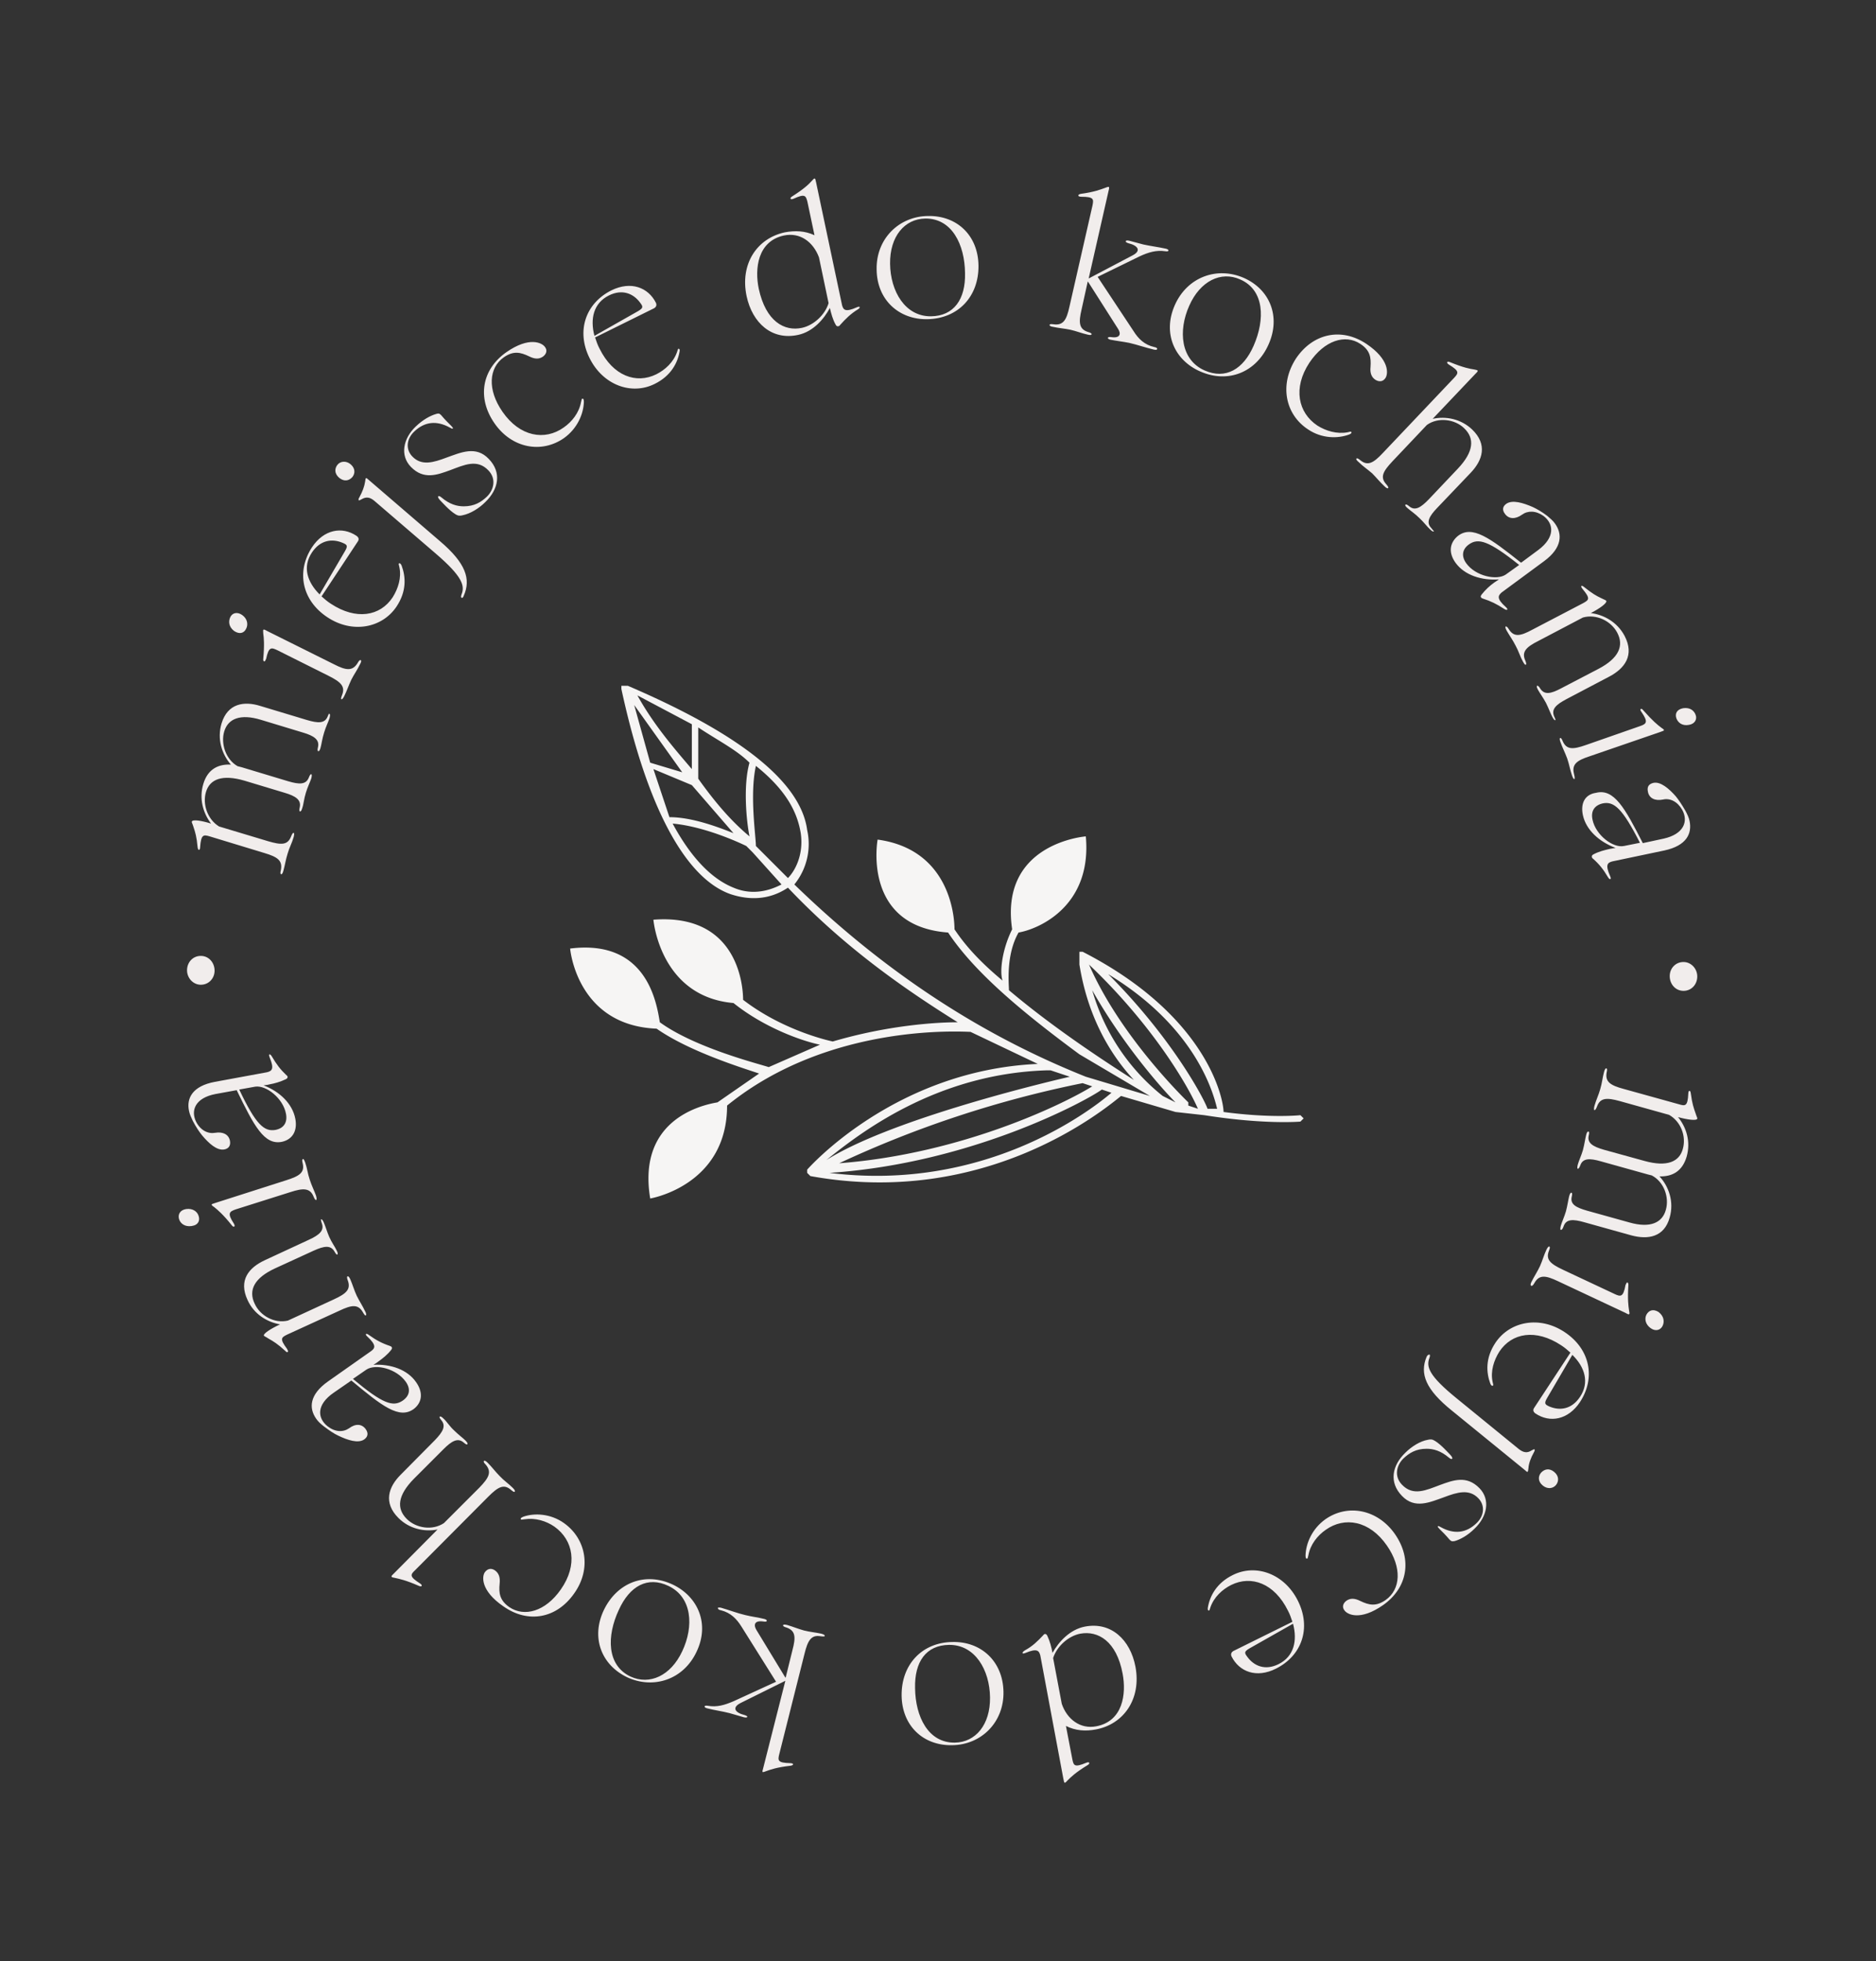 <svg class="circle" xmlns="http://www.w3.org/2000/svg" viewBox="0 0 585.7 612">
    <rect x="0" y="0" width="585.7" height="612" fill="#333333" stroke="none"/>
    <style>
        @keyframes spin {
        from { transform: rotate( 0deg) }
        to { transform: rotate(360deg) }
        }
        #second{
        transform-origin: center center;
        animation-duration: 120s;
        animation-fill-mode: both;
        animation-iteration-count: infinite;
        animation-name: spin;
        animation-timing-function: linear;
        }
    </style>
    <path id="first" fill="#f6f5f4"
          d="M341 309c9 16 21 30 26 35l-4-2a65 65 0 0 1-22-33m39 37h-3c-1-3-11-22-31-42 28 17 33 38 34 42m-121 20c45-3 81-23 85-26l3 1c-7 6-40 31-88 25m68-32h1l6 2c-13 3-57 14-76 26 10-8 34-27 69-28m-65 29a337 337 0 0 1 76-25l3 1c-8 5-40 21-79 24m78-62c20 19 31 38 34 45l-3-1v-1s-21-20-31-43m-111-24c-5-2-12-7-19-20 11 1 23 7 23 7l1 1 1 1 9 10c-2 1-8 4-15 1m-25-37 12 5 13 15c-5-2-13-5-20-5l-5-15m14 3v-16c6 4 12 7 16 11-2 7-1 18 0 23-6-5-11-11-16-18m-5-2-10-3-5-18 15 21m3-15v14c-6-7-12-14-17-23l17 9m34 34c1 7-2 12-4 14l-10-10c0-3-2-16 0-25 10 8 13 15 14 21m66 30c-3 6-4 13-3 16-6-5-11-10-15-16 0-5-2-25-24-28 0 0-5 27 22 29 8 12 22 24 41 38l22 13-20-6c-25-10-57-27-91-60a20 20 0 0 0 4-17c-2-15-21-30-56-45h-2v1c8 37 20 59 34 64 9 3 15 0 18-2 18 19 37 32 53 42-7 0-22 1-39 6 0 0-15-3-28-13 0-5-2-27-28-25 0 0 2 24 25 26 10 8 22 12 27 13l-16 7c-3-1-23-6-34-14-1-6-4-26-28-23 0 0 2 24 27 25 10 7 26 12 32 14l-13 9c-6 1-25 6-21 30 0 0 24-4 24-29 32-26 74-23 76-23l21 10c-45 2-72 33-72 33v1l1 1c55 10 92-21 97-25l17 5 9 1c19 3 30 2 30 2l1-1-1-1s-9 1-24-1c0-4-5-30-44-50h-1v4c1 6 4 22 17 36-11-7-26-17-39-28 0-2-1-11 3-18 6-1 23-8 21-30 0 0-27 2-23 29"></path>
    <path id="second" fill="#f1edec"
          d="M62.694 307.294c2.5 0 4.3-2 4.3-4.4 0-2.5-1.8-4.6-4.3-4.6s-4.3 2-4.3 4.5c0 2.4 1.9 4.5 4.3 4.5m26.6 40.3c.5 2.7-.7 4.5-3.3 5-3.5.6-6.1-1.6-11.3-12.6l5-.9c3.4-.5 8.7 3.6 9.6 8.5m2.9 1.5c-.9-4.7-4.9-8.5-9.9-10.4 1.4-.2 1.1-.1 1.8-.3 1.7-.3 3.4-.8 5.1-1.6.4-.2.6-.4.6-.7 0-.2-.1-.4-.4-.6-1.9-1.8-3.1-3.4-4.5-5.8-.6-1-1.2-.9-.7.3 1.5 3.6.7 4.2-.8 4.6l-16.3 3c-7 1.3-8.9 5.1-8.1 9 .2 1.1.7 2.1 1.2 3.2 1 1.9 2 3.4 2.9 4.5 2.1 2.5 4.6 4.8 6.9 4.4 1.2-.2 2.1-1 1.8-2.7-.4-2-2.2-2.9-4.6-2.5-2.2.4-4.5-.7-5.9-3.3-1.9-3.7-.3-7.6 6-8.8l6.6-1.2c5.4 11.1 8.6 17.3 14.2 16.1 3.4-.8 4.8-3.6 4.1-7.2m2.3 13.9c.7 2.9-1 4-5.1 5.3l-22.2 7.1c-.8.3-1.2.3-1.1.6.1.2.3.4.8.7 1.1.9 2.7 2.2 5.5 5.7.3.4.6.5.8.3.1-.1.1-.4-.2-.9-2.1-3.2-1.4-3.7.6-4.4l17.1-5.4c4-1.3 6.1-1.3 7.2 1.4.3.8.6 1.1.8 1.1.2-.1.2-.5 0-1.3-.6-1.7-1.4-3.2-2-5.1-.6-1.7-.8-3.6-1.4-5.3-.3-.8-.5-1.2-.7-1.1-.3.1-.3.5-.1 1.3m-32.5 16.4c-.4-1.3-1.8-2.4-3.9-2.1-1.9.3-2.6 1.7-2.2 3.1.4 1.4 1.8 2.5 3.9 2.2 2.2-.3 2.7-1.8 2.2-3.2m38.5 2.4c.8 2.2-.8 3.6-4.1 5.1l-13.8 6.4c-4.9 2.3-8.2 6.2-5.3 12.4 2 4.4 6.1 6.9 10.2 7.6h-.1c-2.8 1.3-5.3 2.9-5 3.5.1.2.5.3 1.4.9 1.6.9 2.9 1.7 5.2 3.8.5.5.7.6.9.3.1-.1 0-.4-.3-.9-2.3-3.1-1.8-3.5 0-4.4l16.4-7.5c3.8-1.8 5.8-2.1 7.3.5.4.7.7 1.1.9 1 .2-.1.2-.6-.2-1.3-.8-1.7-1.7-3-2.6-4.8-.8-1.7-1.3-3.5-2-5.1-.3-.7-.6-1.1-.9-1-.2.1-.2.6.1 1.3 1 2.8-.5 4.1-4.4 5.9l-14.3 6.6c-4.2 1-8.7-1.5-10.4-5.3-2-4.2-.1-8 6.4-11l12-5.5c3.3-1.5 5.3-1.8 6.5.2.4.7.7 1.1.9 1 .2-.1.2-.6-.2-1.3-.5-1.1-1.5-2.4-2.3-4.2-.7-1.6-1.2-3.4-1.7-4.5-.3-.7-.6-1.1-.9-1 0 .1 0 .5.3 1.3m26.2 49.4c1.6 2.3 1.2 4.4-1 5.9-3 2-6.2 1-15.5-6.8l4.2-2.9c2.9-1.9 9.4-.3 12.3 3.8m3.2.1c-2.7-3.9-7.9-5.7-13.3-5.4 1.2-.7.9-.6 1.5-1 1.4-1 2.8-2.1 4-3.6.3-.4.4-.7.2-.9-.1-.2-.3-.3-.6-.4-2.4-.8-4.3-1.8-6.5-3.4-.9-.7-1.4-.3-.5.5 2.9 2.7 2.4 3.6 1.2 4.5l-13.5 9.5c-5.8 4.1-6 8.3-3.7 11.6.6.9 1.5 1.7 2.4 2.4 1.7 1.3 3.2 2.3 4.5 2.9 2.9 1.4 6.2 2.5 8.1 1.2 1-.7 1.5-1.8.5-3.2-1.2-1.7-3.2-1.8-5.2-.3-1.9 1.3-4.4 1.2-6.7-.6-3.3-2.6-3.5-6.8 1.9-10.5l5.5-3.8c9.5 7.9 15 12.3 19.6 8.8 2.6-2.1 2.8-5.2.6-8.3m7.9 11.9c1.5 1.8.5 3.6-2 6.2l-10.7 10.8c-3.8 3.8-5.5 8.7-.7 13.5 3.4 3.4 8.1 4.4 12.2 3.6l-13.6 13.7c-.6.6-.9.8-.7 1.1.1.1.4.2 1 .3 1.4.3 3.4.7 7.5 2.5.5.2.8.2.9-.1 0-.1-.1-.4-.6-.7-3.3-2.1-3-2.7-1.5-4.1l22.9-23c3-3 4.8-4 7-2.1.6.5 1 .8 1.2.6.2-.2 0-.6-.6-1.2-1.3-1.3-2.7-2.2-4.1-3.7-1.3-1.3-2.4-2.8-3.7-4.1-.6-.6-1-.8-1.2-.6-.2.2 0 .6.6 1.2 1.9 2.3.9 4.1-2 7.1l-11.1 11.1c-3.6 2.4-8.7 1.6-11.6-1.3-3.3-3.3-2.8-7.4 2.2-12.5l9.3-9.3c2.5-2.5 4.4-3.6 6.2-2.1.6.5 1 .8 1.2.6.2-.2 0-.6-.6-1.2-.8-.8-2.2-1.8-3.6-3.2-1.3-1.2-2.3-2.8-3.2-3.6-.6-.6-1-.8-1.2-.6-.2.1 0 .5.5 1.1m38.3 32.1c-4.2-3-9.3-3.2-12.7-2-.8.3-.9.6-.8.8.1.2.4.1 1.2 0 3.3-.5 6.7.5 9.3 2.3 5.9 4.2 7.4 11.9 2 19.6-4.8 6.9-11.4 8.7-16.1 5.5-3-2.1-3.3-4.4-3-7.3.2-1.9-.2-3.2-1.4-4.1-1.1-.8-2.3-.7-3.2.5-.9 1.2-1.5 5.7 5.8 10.7 7.7 5.4 16.6 3.8 22.1-4.1 5.4-7.6 3.8-16.9-3.2-21.9m32.6 19.6c7.4 3.5 8 12.6 4.3 20.4-3.6 7.7-10.2 10.6-16.1 7.9-7.5-3.5-7.5-12.7-3.7-20.8 3.4-7.5 9-10.6 15.5-7.5m1.4-.4c-8.7-4.1-17.5-.6-21.6 8-4 8.5-.8 17 7.3 20.9 8.2 3.8 17.6.8 21.7-8 4.1-8.6.5-17.1-7.4-20.9m15 8c3.1.8 4.9 2.7 6.4 5.1l10.8 17.2-13.3 6.1c-2.8 1.2-5.2 1.9-8 1.4-.6-.1-1 0-1 .2-.1.2.3.5.8.6 2.3.6 4.7.9 7 1.5 1.5.4 3 .9 4.5 1.3.6.1.9.1 1-.1.1-.2-.2-.4-.8-.6-2.9-.7-4.2-2.3-1.2-3.8l13.9-6.9-6.9 27.2c-.2.8-.4 1.2-.1 1.3.2 0 .5-.1 1-.3 1.4-.5 3.3-1.2 7.7-1.7.5-.1.8-.3.7-.5 0-.1-.3-.3-.9-.3-3.9-.1-3.9-.8-3.4-2.8l7.9-31.4c1-4.1 2.1-5.9 5-5.4.8.1 1.3.1 1.3-.1.1-.2-.3-.5-1.1-.7-1.8-.4-3.4-.5-5.4-1-1.8-.5-3.5-1.2-5.2-1.7-.8-.2-1.3-.2-1.3.1-.1.2.3.5 1.1.7 2.8 1 2.9 3 1.8 7.1l-2.1 8.5h-.1l-9-14.8c-1-1.6-.7-3.1 2.1-2.7.7.1 1 .1 1.1-.2.1-.2-.3-.5-.8-.6-2-.5-3.9-.7-5.9-1.2-2.6-.6-5.1-1.6-7.6-2.3-.6-.1-.9-.1-1 .1.1.4.4.6 1 .7m71.2 10.8c8.1-.1 12.7 7.8 12.8 16.4.1 8.5-4.5 14-11 14.1-8.3.1-12.3-8.1-12.4-17-.2-8.2 3.4-13.4 10.6-13.5m1.1-.9c-9.6.1-16 7.1-15.9 16.7.1 9.4 6.7 15.7 15.8 15.5 9-.1 16.2-7.1 16-16.7-.2-9.6-7.1-15.7-15.9-15.5m39.9-2.6c5.5-1 11.3 2.3 13.2 12.5 1.2 6.3.1 14.8-8.2 16.4-5.1 1-9.2-2.3-10.8-7l-2.7-14.3c1.2-3.7 4.8-6.9 8.5-7.6m-17.1 6c3.6-1.5 4.2-.7 4.6.8l7.2 38.5c.2.8.2 1.3.5 1.2.2 0 .4-.3.8-.7 1-1 2.5-2.5 6.3-4.8.5-.3.6-.6.4-.8-.1-.1-.4-.1-.9.1-3.6 1.5-3.9.9-4.3-1.1l-2-10.4c3 1.5 6.1 1.7 9.3 1.1 8.7-1.6 14.3-9.5 12.4-19.6-1.6-8.4-7.6-14.1-15.8-12.5-4.7.9-8.2 4.8-10.1 8.2-.3-1.7-.8-3.6-1.6-5.3-.2-.4-.4-.6-.7-.6-.2 0-.4.1-.6.4-1.8 1.9-3.3 3.4-5.7 4.7-1.1.7-1 1.3.2.8m79 3.5c-4.2 2.1-7.7.6-9.8-2.3-.9-1.2-1-1.6.7-2.6l13.6-7.7c1.4 5.3.3 10.2-4.5 12.6m-21.8-16.7c.2 0 .3-.3.5-1 1.1-3.2 3.7-5.6 6.5-7 6.3-3.1 13.5-.5 17.7 8 .6 1.1 1 2.3 1.4 3.5l-18.4 9.1c-.7.4-.9 1-.6 1.7 2.4 4.8 7.8 6.9 13.9 3.8 8-4 11.1-12.6 6.8-21.2-4.2-8.4-13.1-11.6-20.3-8-5.1 2.5-7.2 6.6-7.8 10.2-.1.7.1.9.3.9m36.4-28.5c-4.2 3-6.1 7.6-6.2 11.3 0 .9.2 1 .5 1 .2-.1.2-.3.4-1.1.6-3.3 2.8-6.1 5.4-7.9 5.9-4.2 13.7-2.9 19.1 4.9 4.8 6.9 4.3 13.7-.4 17-3 2.1-5.2 1.6-7.9.3-1.8-.9-3.1-.9-4.3-.1-1.1.8-1.5 2-.6 3.1.9 1.2 4.8 3.3 12-1.7 7.7-5.4 9.2-14.3 3.7-22.2-5.4-7.7-14.7-9.5-21.7-4.6m25-20.8c-4.2 4-5.2 9.3-1.1 13.5 4 4.2 8.7 2 13.2.4 4-1.5 7.8-2.7 10.7.4 2 2.1 1.9 5.3-.6 7.7-3.3 3.2-7.1 3.5-11.1 1.3-.6-.3-.8-.5-1-.3-.1.1.1.4.5.8l1.5 1.5c.6.6 1 1.1 1.7 1.9.6.6.9.5 1.6.4 1.7-.5 4-1.7 6.2-3.9 3.9-3.7 5-9 1.5-12.6-4-4.1-8.2-2.5-12.3-1-4.3 1.6-8.4 3.6-11.9-.1-2.6-2.7-1.6-6.2.5-8.2 1.8-1.7 3.9-3 7.2-3 2.1 0 4.4.6 7 2.8.5.4.8.5 1 .3.1-.1 0-.6-.6-1.2s-2.9-3.2-4.7-4.3c-.9-.6-1.5-.6-2.3-.4-2.4.4-5.1 2.1-7 4m6.6-29.9c-2.2 5.3-.3 10.2 7.9 16.8l22.6 18.4c.6.5.9.9 1.1.6.1-.1.1-.5.2-1.1.1-1.4.7-3.1 1.7-4.9.3-.5.3-.8.2-.9-.1-.1-.4 0-.9.3-1.5 1-2.7.6-4-.4l-19.5-15.9c-8.6-7-9.5-9.8-8.4-12.6.2-.6.2-.9 0-1-.3 0-.7.2-.9.7m35.7 36.2c-.9 1.1-1 2.7.6 4 1.5 1.2 3.2.9 4.1-.2.9-1.1 1-2.8-.6-4.1-1.6-1.3-3.1-.8-4.1.3m12.2-23.7c-2.6 3.9-6.3 4.4-9.6 3-1.3-.6-1.7-.9-.7-2.6l7.9-13.5c3.9 3.8 5.4 8.6 2.4 13.1m-27.2-3.5c.2-.1.1-.4-.1-1.2-.7-3.3.4-6.7 2.1-9.4 3.9-5.9 11.4-7.2 19.3-2 1.1.7 2 1.5 2.9 2.3l-11.3 17.2c-.5.7-.3 1.3.4 1.8 4.5 3 10.2 2 13.9-3.6 4.9-7.5 3.2-16.5-4.8-21.8-7.8-5.2-17.1-3.4-21.6 3.3-3.2 4.8-2.9 9.3-1.6 12.8.3.7.6.7.8.6m13-32.1c1.5-2.6 3.5-2.3 7.3-.5l21.1 9.9c.7.4 1.1.6 1.2.3.1-.2 0-.5-.1-1.1-.2-1.4-.5-3.4-.2-7.9 0-.5-.1-.8-.4-.8-.1 0-.3.3-.5.8-.7 3.8-1.5 3.7-3.4 2.8l-16.2-7.6c-3.8-1.8-5.4-3.1-4.3-5.9.3-.8.4-1.2.1-1.3-.2-.1-.5.2-.9 1-.8 1.7-1.2 3.3-2 5.1-.8 1.7-1.8 3.2-2.6 4.8-.4.7-.4 1.2-.2 1.3.4.2.7-.2 1.1-.9m34.9 10c-.6 1.3-.3 3 1.4 4.2 1.6 1.1 3.1.5 3.7-.8.6-1.3.4-3-1.3-4.3-1.8-1.1-3.1-.4-3.8.9m-25.8-27.7c.8-2.2 2.9-2.2 6.4-1.2l14.7 4.1c5.2 1.4 10.3.6 12-5.6 1.4-4.9-.3-9.7-3.2-12.8 3.8.1 7.1-1.4 8.5-6.2 1.3-4.7-.1-9.1-2.7-12.3 2.9.8 5.8 1.2 6 .5.1-.2-.2-.6-.5-1.6-.6-1.7-1.1-3.1-1.5-6.2-.1-.7-.2-.9-.5-.9-.1 0-.3.3-.3.9-.2 3.9-.9 3.9-2.9 3.3l-17.3-4.8c-4.1-1.1-5.8-2.2-5.3-5.1.2-.8.2-1.3-.1-1.3-.2-.1-.5.3-.7 1.1-.5 1.8-.6 3.4-1.2 5.4-.5 1.8-1.3 3.4-1.8 5.2-.2.8-.2 1.3 0 1.3.2.1.5-.3.8-1.1 1-2.8 3.1-2.8 7.1-1.7l15.4 4.3c3.7 2.1 5.4 6.7 4.3 10.6-1.1 4.1-5 5.7-11.9 3.8l-12.7-3.5c-3.5-1-5.3-2.1-4.8-4.4.2-.8.2-1.3-.1-1.3-.3 0-.5.3-.7 1.1-.3 1.2-.5 2.8-1 4.7-.5 1.7-1.3 3.4-1.6 4.5-.2.8-.2 1.3 0 1.3.2.1.5-.3.8-1.1.8-2.2 2.9-2.2 6.4-1.2l14.7 4.1 1.2.3c3.8 2 5.5 6.8 4.4 10.7-1.1 4.1-4.9 5.8-11.3 4l-13.3-3.7c-3.5-1-5.3-2-4.8-4.3.2-.8.2-1.3-.1-1.3-.2-.1-.5.3-.7 1.1-.3 1.2-.5 2.8-1 4.7-.5 1.7-1.3 3.4-1.6 4.5-.2.8-.2 1.3 0 1.3.4 0 .6-.4.9-1.2m37.4-82.4c-2.5 0-4.3 2-4.3 4.4 0 2.5 1.8 4.6 4.3 4.6s4.3-2 4.3-4.5c0-2.4-1.9-4.5-4.3-4.5m-28.4-44.4c-.6-2.7.6-4.5 3.2-5.1 3.5-.7 6.1 1.5 11.6 12.3l-5 1c-3.4.7-8.8-3.4-9.8-8.2m-3-1.4c1 4.6 5.1 8.3 10.2 10.2-1.4.2-1.1.2-1.8.3-1.7.4-3.4.8-5.1 1.7-.4.2-.6.5-.5.8 0 .2.1.4.4.6 1.9 1.7 3.2 3.3 4.6 5.7.6 1 1.2.8.7-.3-1.6-3.6-.8-4.2.7-4.6l16.2-3.4c7-1.5 8.7-5.3 7.9-9.2-.2-1-.7-2.1-1.3-3.2-1.1-1.9-2.1-3.4-3-4.5-2.1-2.4-4.8-4.7-7-4.2-1.2.3-2.1 1-1.7 2.8.4 2 2.2 2.9 4.7 2.4 2.2-.5 4.5.6 6 3.2 2 3.6.5 7.6-5.8 9l-6.5 1.4c-5.6-11-9-17.1-14.6-15.7-3.5.5-4.9 3.3-4.1 7m-2.8-13c-.7-2.9.9-4.1 4.9-5.4l22.1-7.6c.8-.3 1.2-.4 1.1-.6-.1-.2-.3-.4-.8-.7-1.2-.9-2.7-2.1-5.7-5.5-.3-.4-.6-.5-.8-.3-.1.1-.1.4.3.9 2.2 3.2 1.5 3.7-.5 4.4l-16.9 5.9c-4 1.4-6 1.5-7.2-1.2-.3-.8-.6-1.1-.8-1-.2.1-.2.5.1 1.3.6 1.7 1.4 3.2 2.1 5.1.6 1.7.9 3.6 1.5 5.3.3.8.5 1.2.8 1.1.1-.4 0-.9-.2-1.7m32-17.2c.5 1.3 1.8 2.4 3.9 2 1.9-.3 2.6-1.8 2.1-3.1-.5-1.4-1.8-2.4-3.9-2.1-2.1.4-2.6 1.8-2.1 3.2m-38.2-.7c-.9-2.2.6-3.6 3.8-5.3l13.5-7.1c4.7-2.5 7.9-6.6 4.7-12.7-2.3-4.3-6.5-6.6-10.6-7.1h.1c2.7-1.4 5.1-3.1 4.8-3.8-.1-.2-.5-.3-1.5-.8-1.7-.8-2.9-1.5-5.4-3.5-.5-.4-.8-.5-.9-.3-.1.1 0 .4.4.9 2.5 3 2 3.4.2 4.4l-15.9 8.3c-3.7 2-5.7 2.4-7.3-.1-.4-.7-.8-1-1-.9-.2.1-.1.6.3 1.3.9 1.6 1.9 2.9 2.8 4.7.9 1.6 1.4 3.4 2.3 5 .4.7.7 1.1.9.9.2-.1.1-.6-.2-1.3-1.2-2.7.3-4.2 4.1-6.1l13.9-7.3c4.2-1.2 8.8 1.1 10.7 4.7 2.2 4.1.5 8-5.8 11.3l-11.7 6.1c-3.2 1.7-5.2 2.1-6.5.1-.4-.7-.8-1-1-.9-.2.1-.1.6.3 1.3.6 1.1 1.6 2.4 2.5 4.1.8 1.6 1.4 3.3 2 4.4.4.7.7 1.1.9.9.1 0 0-.4-.4-1.2m-27.4-47.7c-1.6-2.2-1.3-4.4.8-5.9 2.9-2.1 6.2-1.2 15.7 6.4l-4.2 3c-2.8 1.9-9.4.5-12.3-3.5m-3.3-.1c2.8 3.8 8.1 5.5 13.5 5.1l-1.5 1c-1.4 1-2.7 2.2-3.9 3.7-.3.4-.4.7-.2.9.1.2.3.3.6.4 2.5.8 4.3 1.7 6.6 3.2.9.6 1.5.3.5-.6-2.9-2.6-2.4-3.5-1.3-4.5l13.3-9.8c5.7-4.2 5.7-8.5 3.4-11.7-.6-.9-1.5-1.6-2.4-2.4-1.7-1.3-3.3-2.2-4.6-2.8-3-1.3-6.3-2.3-8.2-1-1 .7-1.5 1.8-.4 3.2 1.2 1.6 3.2 1.7 5.3.2 1.8-1.3 4.3-1.3 6.7.4 3.3 2.5 3.6 6.7-1.6 10.6l-5.4 4c-9.7-7.7-15.3-11.9-19.8-8.3-2.7 2.3-2.8 5.4-.6 8.4m-7.7-11c-1.6-1.7-.6-3.6 1.9-6.2l10.5-11c3.7-3.9 5.3-8.8.4-13.5-3.5-3.3-8.2-4.2-12.3-3.3l13.3-14c.6-.6.9-.9.7-1.1-.1-.1-.5-.2-1-.3-1.4-.2-3.5-.6-7.6-2.3-.5-.2-.8-.2-.9.1 0 .1.1.4.6.7 3.3 2 3 2.6 1.6 4.1l-22.3 23.5c-2.9 3.1-4.7 4.1-7 2.2-.6-.5-1-.7-1.2-.5-.2.2.1.6.7 1.1 1.3 1.3 2.7 2.2 4.2 3.5 1.3 1.3 2.4 2.7 3.8 4 .6.6 1 .8 1.2.6.2-.2-.1-.6-.6-1.2-2-2.2-1-4 1.9-7.1l10.8-11.4c3.5-2.5 8.7-1.8 11.6 1 3.4 3.2 3 7.4-1.9 12.6l-9.1 9.6c-2.5 2.6-4.3 3.7-6.1 2.2-.6-.5-1-.7-1.2-.5-.2.2.1.6.7 1.1.9.8 2.3 1.7 3.7 3.1 1.3 1.2 2.4 2.7 3.3 3.5.6.6 1 .8 1.2.6-.1-.1-.4-.5-.9-1.1m-38.4-30.7c4.3 2.9 9.3 2.9 12.8 1.6.8-.3.8-.6.7-.8-.1-.2-.4-.1-1.2.1-3.3.6-6.7-.4-9.4-2.1-6-4-7.7-11.7-2.5-19.6 4.7-7 11.2-9 15.9-5.9 3.1 2 3.4 4.3 3.2 7.2-.2 1.9.3 3.2 1.5 4 1.1.7 2.4.7 3.2-.6.8-1.3 1.3-5.7-6-10.6-7.8-5.2-16.7-3.3-22 4.6-5.2 8.1-3.4 17.4 3.8 22.1m-32.3-18.4c-7.5-3.3-8.3-12.4-4.8-20.2 3.4-7.7 9.9-10.9 15.9-8.2 7.6 3.3 7.8 12.5 4.2 20.7-3.2 7.3-8.7 10.6-15.3 7.7m-1.4.3c8.8 3.9 17.6.2 21.4-8.5 3.8-8.6.4-17.1-7.8-20.7-8.3-3.6-17.6-.3-21.5 8.5-3.9 8.8-.1 17.2 7.9 20.7m-14.3-7.6c-3.1-.7-5-2.6-6.5-5l-11.2-16.9 13.1-6.4c2.8-1.3 5.2-2 8-1.6.6.1 1 0 1-.2.1-.2-.3-.5-.8-.6-2.3-.5-4.7-.8-7-1.3l-4.5-1.2c-.6-.1-1-.1-1 .2-.1.2.2.4.8.6 2.9.7 4.2 2.3 1.3 3.8l-13.7 7.2 6.2-27.3c.2-.8.3-1.2 0-1.3-.2 0-.5.1-1 .3-1.4.5-3.3 1.3-7.7 1.9-.5.1-.8.3-.7.6 0 .1.3.3.9.3 3.9 0 3.9.7 3.5 2.7l-7.2 31.6c-.9 4.1-1.9 5.9-4.9 5.5-.8-.1-1.3-.1-1.3.2-.1.2.3.5 1.1.6 1.8.4 3.5.5 5.4.9 1.8.4 3.5 1.1 5.3 1.5.8.2 1.3.2 1.3-.1.1-.2-.3-.5-1.1-.7-2.8-.9-3-2.9-2-7.1l1.9-8.6h.1l9.3 14.6c1.1 1.6.8 3.1-2 2.7-.7-.1-1 0-1.1.2-.1.2.3.5.8.6 2 .4 3.9.6 5.9 1 2.6.6 5.1 1.5 7.7 2.1.6.1.9.1 1-.2 0-.3-.3-.5-.9-.6m-69.7-9.6c-8.1.1-12.7-7.8-12.8-16.4-.1-8.5 4.5-14 11-14.1 8.3-.1 12.3 8.1 12.4 17 .2 8.2-3.5 13.4-10.6 13.5m-1.1.9c9.6-.2 16-7.1 15.9-16.7-.1-9.4-6.7-15.7-15.8-15.5-9 .1-16.2 7.1-16 16.7.1 9.6 7.1 15.7 15.9 15.5m-39.2 2.7c-5.5 1.2-11.3-2-13.5-12.2-1.3-6.2-.4-14.8 7.8-16.6 5.1-1.1 9.2 2 11 6.8l3 14.3c-1.1 3.6-4.6 6.9-8.3 7.7m17.1-6.4c-3.6 1.6-4.2.8-4.6-.7l-8.1-38.3c-.2-.8-.2-1.2-.5-1.2-.2 0-.4.3-.8.7-1 1.1-2.4 2.5-6.2 4.9-.5.3-.6.6-.4.8.1.1.4.1.9-.1 3.5-1.6 3.8-1 4.3 1l2.2 10.4c-3-1.4-6.1-1.5-9.3-.9-8.7 1.9-14 9.9-11.9 19.9 1.8 8.4 7.9 13.9 16.1 12.1 4.7-1 8.1-5 9.9-8.4.4 1.7.9 3.6 1.8 5.2.2.4.5.6.8.5.2 0 .4-.1.6-.4 1.7-1.9 3.3-3.5 5.6-4.9.8-.5.7-1.1-.4-.6m-77.4-3.7c4.2-2.1 7.7-.6 9.8 2.3.9 1.2 1 1.6-.7 2.6l-13.6 7.7c-1.4-5.3-.3-10.2 4.5-12.6m21.8 16.6c-.2 0-.3.3-.5 1-1.1 3.2-3.7 5.6-6.5 7-6.3 3.1-13.5.5-17.7-8-.6-1.1-1-2.3-1.4-3.5l18.4-9.1c.7-.4.9-1 .6-1.7-2.4-4.8-7.8-6.9-13.9-3.9-8 4-11.1 12.6-6.8 21.2 4.2 8.4 13.1 11.6 20.3 8 5.1-2.5 7.2-6.6 7.8-10.2.1-.6-.1-.7-.3-.8m-35.8 27.9c4.2-3 6.1-7.6 6.2-11.3 0-.9-.2-1-.5-1-.2.1-.2.3-.4 1.1-.6 3.3-2.8 6.1-5.4 7.9-5.9 4.2-13.7 2.9-19.1-4.9-4.8-6.9-4.3-13.7.4-17 3-2.1 5.2-1.6 7.9-.3 1.8.9 3.1.9 4.3.1 1.1-.8 1.5-2 .6-3.1-.9-1.2-4.8-3.3-12 1.7-7.7 5.4-9.2 14.3-3.7 22.2 5.4 7.8 14.7 9.5 21.7 4.6m-24.6 20c4.2-4 5.2-9.3 1.1-13.5-4-4.2-8.7-2-13.2-.4-4 1.5-7.8 2.7-10.7-.4-2-2.1-1.9-5.3.6-7.7 3.3-3.2 7.1-3.5 11.1-1.3.6.3.8.5 1 .3.1-.1-.1-.4-.5-.8l-1.5-1.5c-.6-.6-1-1.1-1.7-1.9-.6-.6-.9-.5-1.6-.3-1.7.5-4 1.7-6.3 3.9-3.9 3.7-5 9-1.5 12.6 4 4.1 8.2 2.5 12.3 1 4.3-1.6 8.4-3.6 11.9.1 2.6 2.7 1.6 6.2-.5 8.2-1.8 1.7-3.9 3-7.2 3-2.1 0-4.4-.6-7-2.8-.5-.4-.8-.5-1-.3-.1.1 0 .6.6 1.2s2.9 3.2 4.7 4.3c.9.6 1.5.6 2.3.4 2.5-.5 5.2-2.2 7.1-4.1m-6.7 29.2c2.3-5.2.6-10.2-7.4-17l-22.1-19c-.6-.5-.9-.9-1.1-.6-.1.1-.1.5-.2 1-.2 1.4-.8 3.1-1.8 4.9-.3.5-.3.8-.2.9.1.1.4 0 .9-.3 1.5-.9 2.7-.6 4 .5l19.1 16.4c8.4 7.2 9.2 10.1 8.1 12.8-.2.6-.2.9 0 1 .2.2.5 0 .7-.6m-34.8-37c.9-1.1 1-2.7-.5-4-1.4-1.2-3.2-1-4.1.1-.9 1.1-1.1 2.7.5 4.1 1.6 1.3 3.1.9 4.1-.2m-12.6 23.5c2.6-3.9 6.3-4.4 9.6-3 1.4.6 1.7.9.7 2.6l-7.9 13.5c-3.9-3.9-5.4-8.6-2.4-13.1m27.2 3.4c-.2.1-.1.4.1 1.2.7 3.3-.4 6.7-2.1 9.4-3.9 5.9-11.4 7.2-19.3 2-1.1-.7-2-1.5-2.9-2.3l11.3-17.1c.5-.7.3-1.3-.4-1.8-4.5-3-10.2-2-13.9 3.6-4.9 7.5-3.2 16.5 4.8 21.8 7.8 5.2 17.1 3.4 21.6-3.3 3.2-4.8 2.9-9.3 1.6-12.8-.3-.7-.6-.8-.8-.7m-13 31.2c-1.6 2.5-3.6 2.2-7.3.3l-20.9-10.4c-.7-.4-1.1-.6-1.2-.3-.1.2 0 .5 0 1.1.2 1.4.4 3.4 0 7.9-.1.5.1.8.4.8.1 0 .3-.3.5-.8.8-3.8 1.6-3.6 3.5-2.7l16 8c3.8 1.9 5.3 3.3 4.2 6-.3.8-.4 1.2-.2 1.3.2.1.5-.2.9-1 .8-1.6 1.3-3.2 2.2-5.1.8-1.6 1.9-3.1 2.7-4.8.4-.7.5-1.2.2-1.3-.3-.1-.6.3-1 1m-34.7-10.9c.6-1.2.4-3-1.3-4.2-1.6-1.1-3.1-.6-3.7.7-.6 1.3-.5 3 1.2 4.3 1.8 1.2 3.2.6 3.8-.8m25.4 27.5c-.9 2.2-3 2.1-6.4 1.1l-14.6-4.4c-5.1-1.6-10.2-.8-12.1 5.4-1.5 4.9.1 9.7 2.9 12.9-3.8-.2-7.2 1.3-8.6 6-1.4 4.6-.1 9.1 2.4 12.4-2.9-.9-5.8-1.4-6-.6-.1.2.2.6.5 1.6.6 1.8 1 3.1 1.3 6.3.1.7.2.9.5.9.1 0 .3-.3.3-.9.3-3.9 1-3.9 3-3.3l17.1 5.2c4 1.2 5.7 2.3 5.1 5.3-.2.8-.2 1.3.1 1.3.2.1.5-.3.7-1.1.5-1.8.7-3.4 1.3-5.3.5-1.8 1.4-3.4 1.9-5.2.2-.8.2-1.2 0-1.3-.2-.1-.5.3-.8 1.1-1.1 2.8-3.1 2.7-7.2 1.5l-15.3-4.6c-3.6-2.2-5.2-6.9-4.1-10.7 1.2-4.1 5.1-5.6 12-3.6l12.6 3.8c3.4 1 5.2 2.2 4.7 4.5-.2.8-.2 1.3.1 1.3.2.1.5-.3.7-1.1.4-1.1.5-2.8 1.1-4.7.5-1.7 1.3-3.3 1.7-4.5.2-.8.2-1.2 0-1.3-.2-.1-.5.3-.8 1.1-.9 2.2-3 2.1-6.4 1.1l-14.6-4.4-1.2-.3c-3.7-2.1-5.3-7-4.2-10.8 1.2-4.1 5.1-5.6 11.4-3.7l13.2 4c3.4 1 5.2 2.2 4.7 4.5-.2.8-.2 1.3.1 1.3.2.1.5-.3.7-1.1.3-1.1.5-2.8 1.1-4.7.5-1.7 1.3-3.3 1.7-4.5.2-.8.2-1.2 0-1.3-.1-.3-.3 0-.6.8"></path>
</svg>